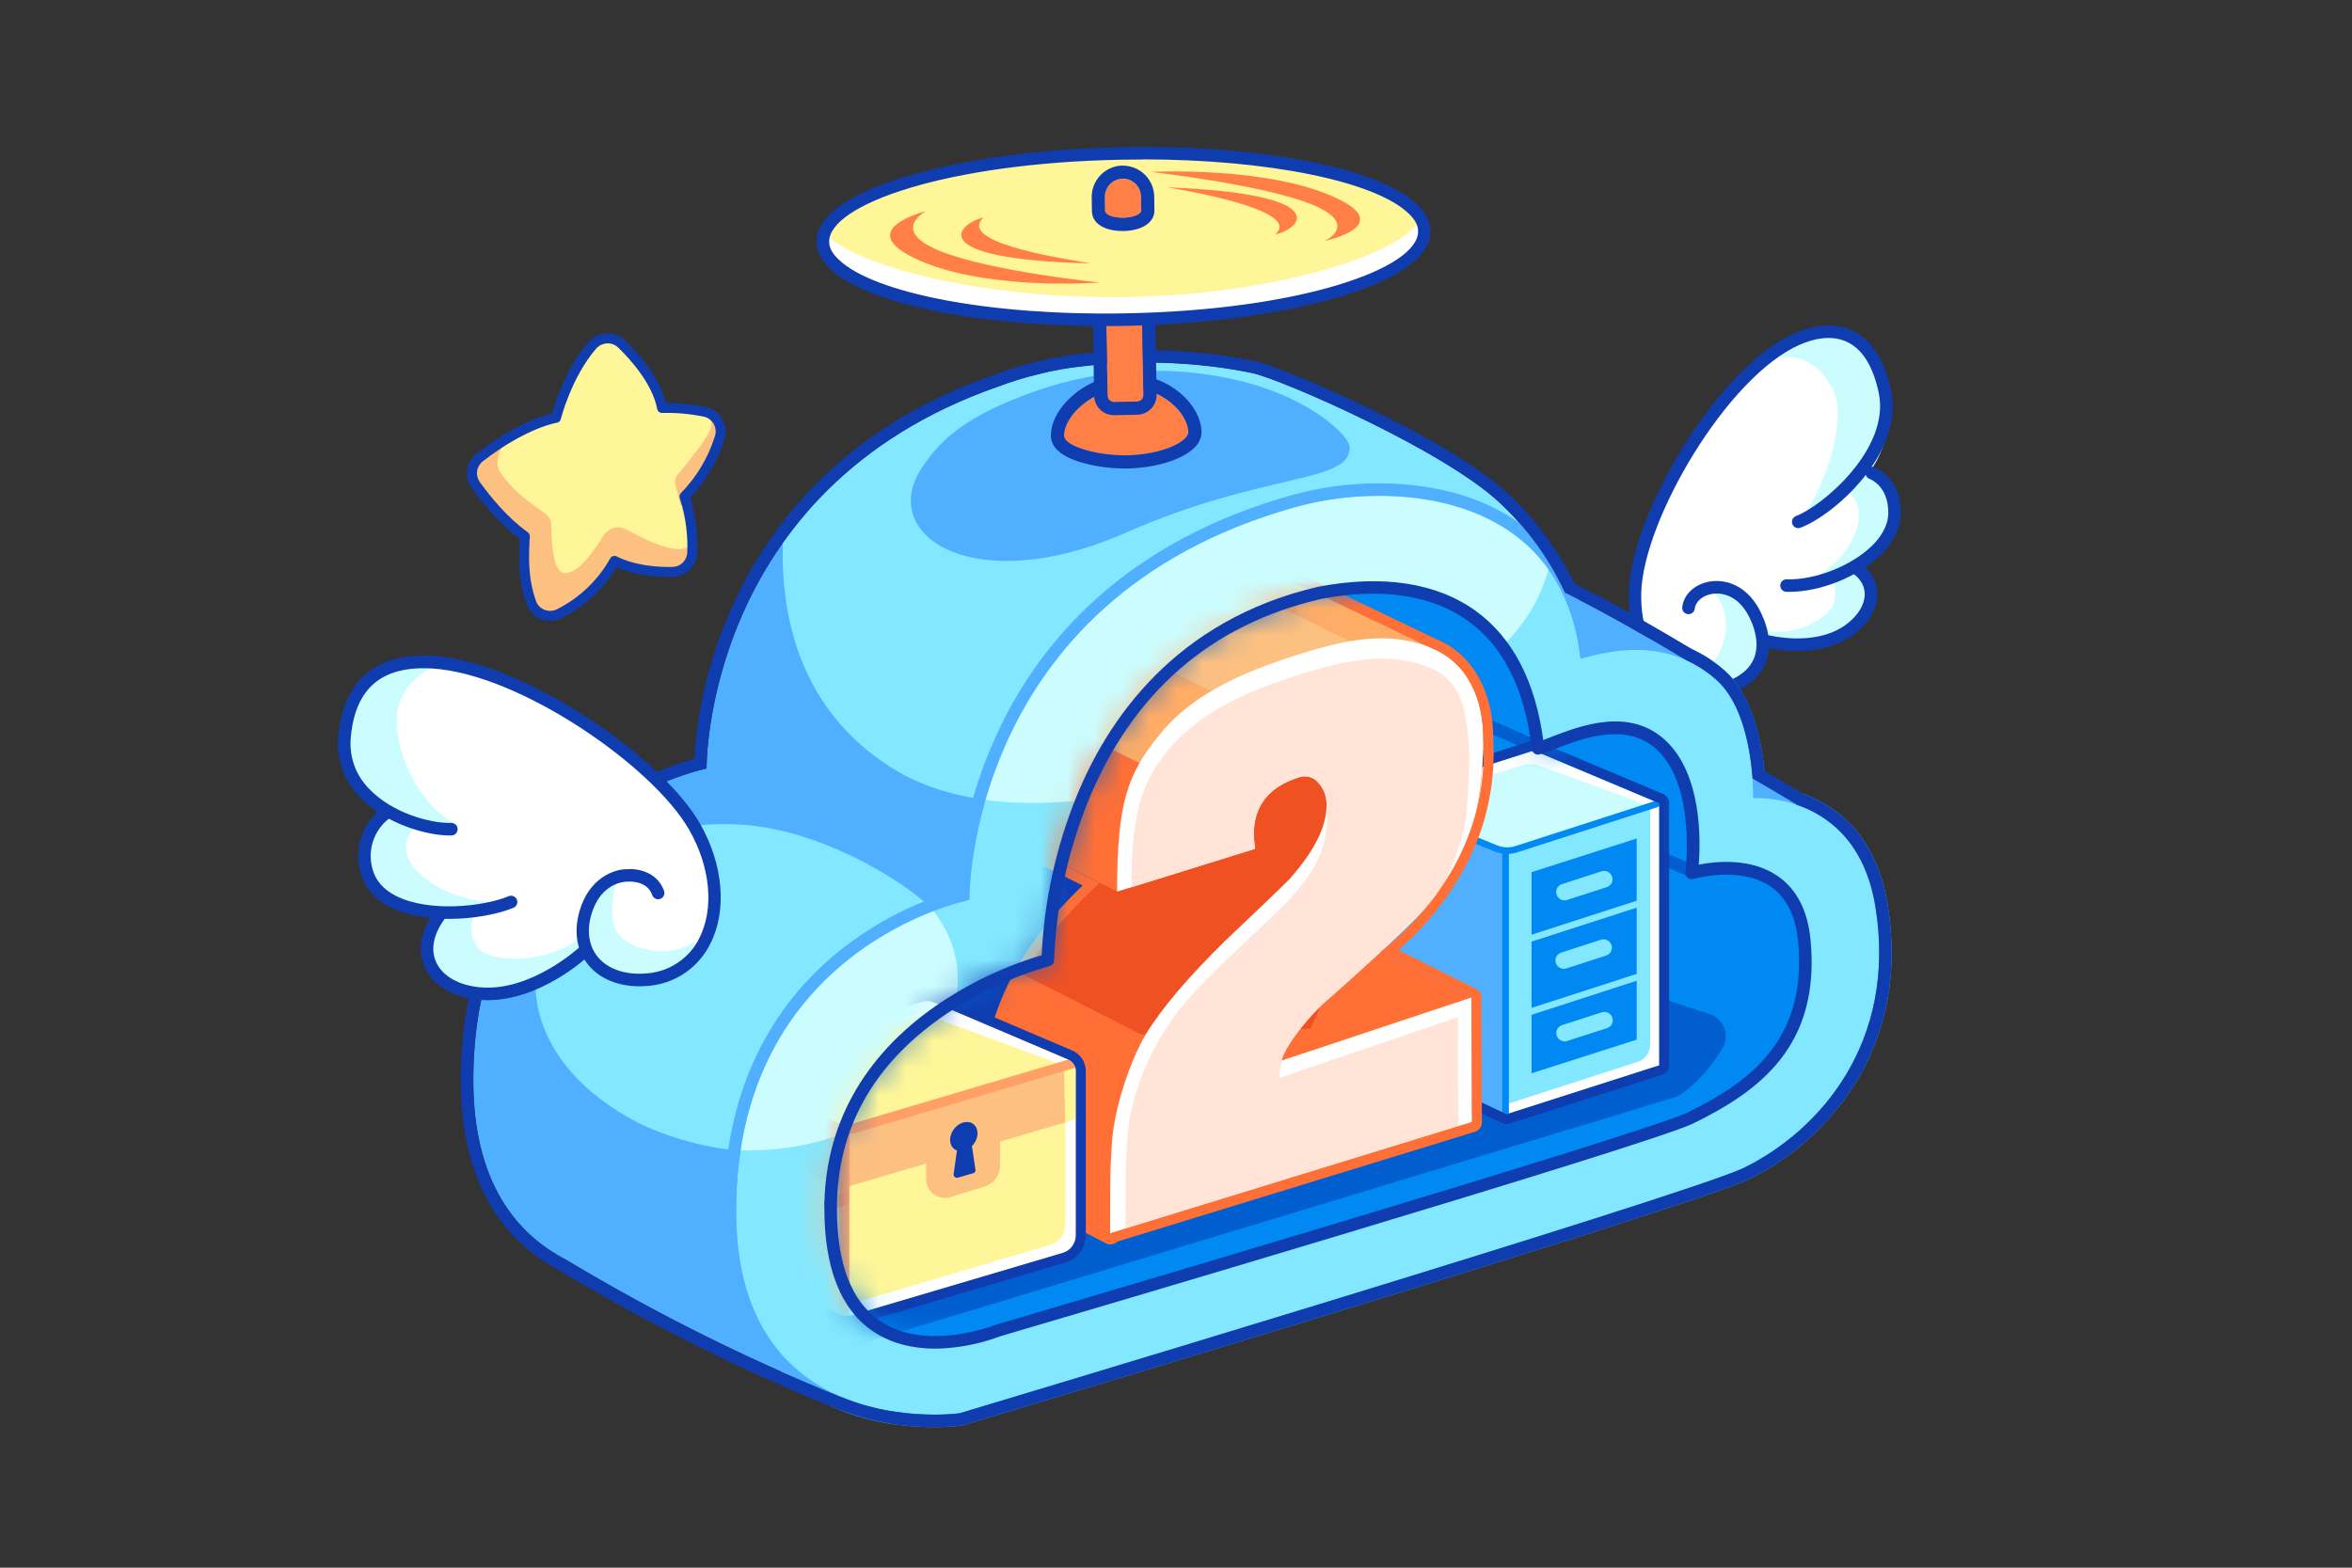 <svg width="87" height="58" viewBox="0 0 87 58" fill="none" xmlns="http://www.w3.org/2000/svg">
    <rect x="0" y="0" width="87" height="58" fill="#333333" stroke="none"/>
    <path d="M60.478 21.924C60.557 19.242 63.626 13.791 66.489 12.545C67.786 11.98 69.301 12.104 69.724 14.487C69.936 15.681 69.715 16.657 69.201 17.395L69.246 17.511C69.376 17.565 70.077 17.898 70.078 18.975C70.078 19.903 69.319 20.592 68.471 21.029L68.5 21.088L68.616 20.991C69.595 21.629 69.296 22.77 68.261 23.413C67.227 24.057 65.852 23.839 65.495 23.762L65.39 23.831C65.396 24.363 64.694 25.055 63.98 25.347C62.428 25.972 60.401 24.51 60.478 21.924Z"
          fill="white"/>
    <path d="M62.242 25.031C63.04 25.119 63.634 24.31 63.788 23.615C63.871 23.286 63.865 22.941 63.771 22.615C63.676 22.289 63.497 21.994 63.251 21.759C64.827 21.458 65.412 23.345 65.412 23.345C66.514 23.534 67.733 22.807 67.849 22.269C67.924 21.958 67.891 21.63 67.754 21.341C67.514 21.446 66.726 21.56 66.726 21.56C68.219 20.932 68.761 19.734 68.761 19.033C68.754 18.866 68.712 18.702 68.639 18.551C68.565 18.401 68.462 18.267 68.335 18.158C67.999 18.39 66.461 19.413 66.461 19.413C67.481 18.214 68.375 15.505 67.797 14.398C66.811 12.513 65.162 13.429 65.162 13.429L66.274 12.633C66.345 12.598 66.415 12.563 66.484 12.533C67.781 11.968 69.079 12.185 69.719 14.475C70.048 15.653 69.71 16.644 69.196 17.383L69.242 17.499C69.371 17.552 70.072 17.885 70.073 18.963C70.073 19.891 69.315 20.58 68.467 21.016L68.496 21.075L68.612 20.979C69.591 21.617 69.291 22.757 68.257 23.401C67.222 24.045 65.847 23.826 65.49 23.749L65.386 23.818C65.392 24.351 64.755 25.005 63.964 25.287C63.391 25.491 62.978 25.362 62.374 25.131C62.339 25.088 62.293 25.054 62.242 25.031Z"
          fill="#CBFDFF"/>
    <path d="M63.169 25.809C62.657 25.805 62.159 25.642 61.742 25.345C60.762 24.669 60.203 23.385 60.245 21.91C60.331 19.021 63.526 13.575 66.394 12.325C67.212 11.969 67.969 11.946 68.578 12.259C69.252 12.607 69.712 13.336 69.947 14.432C70.451 16.78 67.828 19.066 66.599 19.525C66.57 19.536 66.54 19.541 66.509 19.54C66.479 19.539 66.449 19.532 66.421 19.519C66.394 19.506 66.368 19.488 66.348 19.466C66.327 19.444 66.311 19.418 66.3 19.389C66.279 19.331 66.281 19.267 66.306 19.212C66.332 19.155 66.379 19.112 66.436 19.09C67.397 18.732 69.938 16.607 69.493 14.528C69.289 13.576 68.913 12.952 68.367 12.672C67.758 12.359 67.058 12.542 66.578 12.751C63.896 13.92 60.789 19.22 60.709 21.924C60.671 23.24 61.155 24.377 62.006 24.963C62.289 25.166 62.619 25.292 62.965 25.329C63.31 25.366 63.659 25.313 63.978 25.174C64.442 24.98 64.75 24.697 64.888 24.336C65.042 23.934 64.99 23.436 64.736 22.894C64.272 21.9 63.543 21.937 63.331 21.972C62.983 22.029 62.72 22.253 62.69 22.516C62.683 22.577 62.652 22.634 62.603 22.672C62.555 22.711 62.493 22.729 62.431 22.722C62.37 22.715 62.314 22.684 62.275 22.635C62.236 22.587 62.219 22.525 62.226 22.464C62.279 21.988 62.69 21.606 63.252 21.514C63.857 21.414 64.674 21.674 65.152 22.697C65.461 23.357 65.519 23.981 65.318 24.503C65.131 24.985 64.738 25.357 64.158 25.604C63.845 25.737 63.509 25.806 63.169 25.809Z"
          fill="#0F3DB0"/>
    <path d="M66.192 21.896H66.076C66.014 21.894 65.956 21.867 65.914 21.822C65.872 21.777 65.85 21.717 65.852 21.656C65.854 21.594 65.88 21.536 65.925 21.494C65.97 21.452 66.03 21.43 66.092 21.432C67.124 21.469 68.465 20.942 69.224 20.212C69.509 19.936 69.849 19.496 69.848 18.969C69.848 17.976 69.181 17.727 69.152 17.716C69.096 17.695 69.05 17.652 69.025 17.598C69 17.544 68.996 17.481 69.016 17.425C69.035 17.368 69.076 17.321 69.13 17.294C69.183 17.266 69.245 17.261 69.303 17.278C69.343 17.292 70.31 17.633 70.312 18.968C70.312 19.515 70.049 20.06 69.546 20.546C68.723 21.344 67.332 21.896 66.192 21.896Z"
          fill="#0F3DB0"/>
    <path d="M66.475 24.088C66.096 24.09 65.718 24.047 65.35 23.961C65.319 23.954 65.29 23.941 65.265 23.923C65.239 23.905 65.218 23.882 65.201 23.856C65.185 23.829 65.174 23.799 65.17 23.769C65.165 23.738 65.167 23.706 65.174 23.676C65.182 23.646 65.196 23.617 65.215 23.593C65.234 23.568 65.258 23.547 65.285 23.532C65.312 23.517 65.342 23.507 65.373 23.503C65.404 23.5 65.436 23.503 65.466 23.512C65.483 23.512 67.023 23.899 68.133 23.209C68.649 22.888 68.972 22.421 68.977 21.99C68.977 21.67 68.81 21.389 68.485 21.178C68.458 21.162 68.435 21.141 68.416 21.115C68.398 21.09 68.385 21.061 68.378 21.031C68.371 21.001 68.37 20.969 68.375 20.938C68.381 20.908 68.392 20.878 68.409 20.852C68.426 20.826 68.448 20.803 68.474 20.786C68.5 20.769 68.529 20.757 68.56 20.751C68.591 20.745 68.623 20.745 68.653 20.752C68.683 20.759 68.712 20.771 68.738 20.789C69.196 21.089 69.445 21.517 69.441 21.996C69.434 22.593 69.037 23.194 68.378 23.604C67.762 23.986 67.048 24.088 66.475 24.088Z"
          fill="#0F3DB0"/>
    <path d="M69.376 33.564C68.984 31.117 67.579 30.146 66.439 29.764V29.751C65.925 29.443 65.386 29.123 64.829 28.802C64.755 27.807 64.481 26.034 63.494 25.156C63.164 24.861 62.791 24.616 62.388 24.431C61.032 23.619 59.519 22.741 57.94 21.949L57.884 21.924C57.305 20.675 56.488 19.551 55.478 18.615C53.422 16.666 47.444 14.057 46.326 13.804C45.24 13.559 42.709 13.224 40.048 13.55C39.483 13.608 38.922 13.709 38.373 13.854C37.881 13.972 37.397 14.121 36.924 14.301C26.006 18.1 26.136 28.433 26.136 28.433C26.136 28.433 17.507 30.14 17.507 39.961C17.507 43.755 19.115 45.654 20.913 46.593C22.27 47.405 23.736 48.232 25.321 49.039C27.356 50.083 29.311 50.957 31.144 51.698L31.15 51.692C33.285 52.589 35.496 52.285 35.496 52.285C35.496 52.285 62.315 44.245 64.496 43.21C67.308 41.833 70.18 38.571 69.376 33.564Z"
          fill="#50B0FF"/>
    <path d="M35.852 33.292C35.852 33.292 35.709 22.186 47.883 18.769C51.045 17.841 57.737 17.928 58.462 24.365C59.443 24.108 61.619 23.495 63.495 25.157C64.916 26.417 64.856 29.522 64.856 29.522C64.856 29.522 68.684 29.258 69.38 33.565C70.181 38.572 67.312 41.834 64.499 43.212C62.316 44.247 35.499 52.287 35.499 52.287C35.499 52.287 27.23 53.427 27.23 44.821C27.223 35 35.852 33.292 35.852 33.292Z"
          fill="#83E8FF"/>
    <path d="M47.884 18.768C50.372 18.039 55.044 17.937 57.28 21.061C57.297 20.997 57.313 20.932 57.33 20.867C56.816 20.038 56.196 19.28 55.485 18.612C53.422 16.666 47.444 14.057 46.326 13.804C45.24 13.559 42.709 13.224 40.048 13.55C39.482 13.608 38.922 13.709 38.373 13.854C37.881 13.972 37.397 14.121 36.924 14.301C33.033 15.654 30.544 17.838 28.957 20.088C28.879 22.722 29.537 26.262 33.017 28.428C34.038 29.063 35.208 29.426 36.448 29.588C37.478 26.041 40.276 20.903 47.884 18.768Z"
          fill="#83E8FF"/>
    <path d="M50.537 26.381C50.537 26.381 56.105 25.453 57.276 21.061C55.045 17.937 50.372 18.039 47.88 18.768C40.273 20.903 37.475 26.041 36.446 29.595C42.619 30.427 50.537 26.381 50.537 26.381Z"
          fill="#CBFDFF"/>
    <path d="M34.525 33.704C34.037 33.072 31.277 31.118 28.323 30.617C25.481 30.134 22.462 31.06 21.226 32.612C18.704 35.776 19.549 39.405 23.534 41.501C24.666 42.096 26.403 42.537 27.39 42.56C28.262 36.845 32.37 34.534 34.525 33.704Z"
          fill="#83E8FF"/>
    <path d="M32.596 41.22C32.596 41.22 37.365 37.381 34.526 33.704C32.37 34.534 28.262 36.845 27.391 42.56C30.692 42.64 32.596 41.22 32.596 41.22Z"
          fill="#CBFDFF"/>
    <path d="M38.714 35.463C38.714 35.463 38.714 24.2 48.776 21.858C52.699 21.098 56.283 22.348 56.876 27.616C57.679 27.407 59.922 26.101 61.432 27.49C63.014 28.945 62.572 32.236 62.572 32.236C62.572 32.236 66.4 31.09 66.748 34.757C67.108 38.6 64.817 40.199 62.515 41.326C60.728 42.173 36.879 49.196 36.879 49.196C36.879 49.196 30.667 51.708 30.667 44.666C30.667 37.452 38.714 35.463 38.714 35.463Z"
          fill="#0089F3"/>
    <path d="M62.53 32.439C62.498 32.439 62.467 32.433 62.438 32.421L54.056 28.811C54.003 28.785 53.961 28.739 53.94 28.683C53.919 28.627 53.921 28.565 53.945 28.51C53.968 28.456 54.012 28.412 54.067 28.389C54.122 28.365 54.184 28.364 54.239 28.385L62.627 31.994C62.677 32.015 62.717 32.052 62.742 32.099C62.767 32.147 62.775 32.202 62.764 32.254C62.753 32.306 62.724 32.353 62.683 32.387C62.641 32.421 62.589 32.439 62.536 32.439H62.53Z"
          fill="#005ECE"/>
    <path d="M56.703 27.802C56.671 27.802 56.639 27.795 56.61 27.782L52.782 26.109C52.754 26.097 52.729 26.079 52.708 26.057C52.686 26.035 52.67 26.01 52.659 25.981C52.648 25.953 52.642 25.922 52.643 25.892C52.643 25.861 52.65 25.831 52.662 25.803C52.674 25.776 52.692 25.75 52.714 25.729C52.736 25.708 52.761 25.691 52.79 25.68C52.818 25.669 52.849 25.663 52.879 25.664C52.91 25.665 52.94 25.671 52.968 25.683L56.796 27.357C56.844 27.379 56.884 27.416 56.908 27.463C56.933 27.511 56.94 27.565 56.929 27.617C56.918 27.669 56.89 27.716 56.849 27.749C56.807 27.783 56.756 27.801 56.703 27.802Z"
          fill="#005ECE"/>
    <path d="M30.668 44.589C36.968 42.724 52.185 38.19 53.598 37.52C55.9 36.393 58.19 34.794 57.831 30.951C57.805 30.674 57.752 30.399 57.673 30.132L53.654 28.43C53.736 27.701 53.731 26.963 53.638 26.235L47.96 23.81C47.912 23.32 47.819 22.836 47.682 22.363L47.409 22.247C38.716 25.242 38.715 35.46 38.715 35.46C38.715 35.46 30.725 37.438 30.668 44.589Z"
          fill="#005ECE"/>
    <path d="M30.606 44.672V44.589C30.635 40.869 32.836 38.569 34.677 37.294C35.894 36.461 37.236 35.827 38.652 35.416C38.73 33.551 39.098 31.71 39.743 29.958C40.739 27.274 42.875 23.748 47.387 22.193L47.409 22.185L47.729 22.317L47.737 22.345C47.873 22.81 47.965 23.287 48.013 23.768L53.692 26.192V26.227C53.781 26.945 53.789 27.671 53.714 28.391L57.718 30.087L57.726 30.115C57.807 30.386 57.86 30.664 57.885 30.945C58.242 34.761 56.045 36.387 53.618 37.576C52.205 38.245 37.106 42.745 30.68 44.652L30.606 44.672ZM47.406 22.316C42.955 23.858 40.845 27.344 39.86 29.998C39.21 31.75 38.844 33.596 38.775 35.464V35.511L38.729 35.523C37.308 35.928 35.962 36.561 34.744 37.397C32.943 38.645 30.791 40.889 30.731 44.508C37.198 42.592 52.172 38.128 53.571 37.466C55.958 36.297 58.116 34.698 57.768 30.957C57.745 30.693 57.696 30.431 57.622 30.176L53.649 28.494L53.58 28.513L53.592 28.422V28.339H53.601C53.67 27.651 53.663 26.959 53.579 26.273L47.908 23.853V23.817C47.861 23.34 47.772 22.868 47.64 22.407L47.406 22.316Z"
          fill="#005ECE"/>
    <path d="M30.721 44.751C30.666 44.751 30.611 44.731 30.569 44.694C30.526 44.658 30.499 44.607 30.491 44.552C30.483 44.497 30.495 44.44 30.525 44.393C30.555 44.346 30.602 44.312 30.655 44.296L32.47 43.759C39.374 41.716 52.223 37.915 53.498 37.312C55.828 36.17 57.941 34.611 57.6 30.973C57.58 30.747 57.541 30.523 57.484 30.303L53.577 28.652C53.549 28.643 53.523 28.628 53.502 28.608C53.473 28.583 53.45 28.551 53.437 28.515C53.423 28.479 53.419 28.441 53.424 28.403C53.498 27.736 53.498 27.064 53.424 26.398L47.867 24.024C47.83 24.008 47.797 23.982 47.773 23.949C47.748 23.916 47.733 23.878 47.728 23.837C47.682 23.359 47.591 22.886 47.457 22.425C47.44 22.366 47.447 22.302 47.477 22.249C47.508 22.195 47.558 22.155 47.617 22.139C47.676 22.122 47.739 22.129 47.793 22.159C47.847 22.189 47.887 22.239 47.903 22.299C48.032 22.741 48.122 23.193 48.174 23.65L53.728 26.021C53.765 26.037 53.797 26.062 53.821 26.094C53.846 26.126 53.861 26.163 53.867 26.203C53.955 26.893 53.967 27.591 53.903 28.283L57.768 29.919C57.799 29.932 57.828 29.952 57.85 29.977C57.873 30.002 57.89 30.032 57.9 30.065C57.984 30.347 58.04 30.636 58.066 30.929C58.433 34.848 56.187 36.513 53.703 37.729C52.394 38.35 39.521 42.158 32.606 44.204L30.792 44.741C30.769 44.748 30.745 44.751 30.721 44.751Z"
          fill="#0F3DB0"/>
    <mask id="mask0_1_21259" style="mask-type:luminance" maskUnits="userSpaceOnUse" x="30" y="21" width="37"
          height="29">
        <path d="M38.714 35.463C38.714 35.463 38.714 24.2 48.776 21.858C52.699 21.098 56.283 22.348 56.876 27.616C57.679 27.407 59.922 26.101 61.432 27.49C63.014 28.945 62.572 32.236 62.572 32.236C62.572 32.236 66.4 31.09 66.748 34.757C67.108 38.6 64.817 40.199 62.515 41.326C60.728 42.173 36.879 49.196 36.879 49.196C36.879 49.196 30.667 51.708 30.667 44.666C30.667 37.452 38.714 35.463 38.714 35.463Z"
              fill="white"/>
    </mask>
    <g mask="url(#mask0_1_21259)">
        <path d="M42.564 30.793H32.981V39.282H42.564V30.793Z" fill="#0F3DB0"/>
        <path d="M63.233 37.515L56.505 35.335C56.505 35.335 41.489 40.54 41.412 40.426C41.336 40.312 28.98 42.99 28.98 42.99L29.464 46.311C29.464 46.311 30.31 50.166 31.605 49.791L62.048 40.568C62.048 40.568 62.966 40.063 63.727 38.757C63.789 38.645 63.826 38.521 63.834 38.393C63.843 38.265 63.822 38.138 63.775 38.019C63.728 37.9 63.654 37.793 63.561 37.706C63.467 37.618 63.355 37.553 63.233 37.515Z"
              fill="#005ECE"/>
        <path d="M61.374 29.717L56.736 27.765L51.054 29.584V39.041L55.725 41.226L61.374 39.418L61.371 29.719L61.374 29.717Z"
              fill="#50B0FF"/>
        <path d="M61.374 39.418L55.691 41.237V31.537L61.374 29.718V39.418Z" fill="white"/>
        <path d="M60.562 39.291L55.69 40.867V31.436L61.041 29.717V38.649C61.04 38.793 60.993 38.933 60.907 39.049C60.821 39.165 60.7 39.25 60.562 39.291Z"
              fill="#83E8FF"/>
        <path d="M60.541 38.463L56.653 39.708V32.267L60.541 31.022V38.463Z" fill="#0089F3"/>
        <path d="M61.374 29.717L55.691 31.536L51.054 29.584L56.736 27.765L61.374 29.717Z" fill="white"/>
        <path d="M60.871 29.765L55.692 31.536L51.51 29.762L56.355 28.304C56.546 28.25 56.749 28.258 56.935 28.326L60.871 29.765Z"
              fill="#CBFDFF"/>
        <path d="M55.75 31.593C55.591 31.592 55.434 31.561 55.286 31.502L51.249 29.856C51.235 29.85 51.221 29.841 51.21 29.83C51.199 29.819 51.19 29.805 51.183 29.791C51.177 29.776 51.174 29.76 51.174 29.744C51.174 29.728 51.177 29.712 51.183 29.698C51.189 29.683 51.198 29.669 51.209 29.658C51.22 29.647 51.233 29.638 51.248 29.631C51.263 29.625 51.279 29.622 51.295 29.622C51.31 29.622 51.326 29.625 51.341 29.631L55.378 31.276C55.587 31.362 55.82 31.373 56.037 31.308L61.248 29.625C61.278 29.615 61.312 29.618 61.341 29.632C61.369 29.647 61.391 29.673 61.401 29.703C61.411 29.734 61.409 29.768 61.394 29.797C61.379 29.825 61.354 29.847 61.323 29.857L56.103 31.54C55.989 31.575 55.87 31.593 55.75 31.593Z"
              fill="#0089F3"/>
        <path d="M55.691 41.329C55.675 41.33 55.66 41.327 55.645 41.322C55.63 41.316 55.617 41.308 55.605 41.297C55.594 41.286 55.585 41.273 55.579 41.258C55.572 41.244 55.569 41.228 55.569 41.213V31.538C55.569 31.506 55.582 31.475 55.605 31.452C55.628 31.429 55.659 31.416 55.691 31.416C55.723 31.416 55.754 31.429 55.777 31.452C55.8 31.475 55.813 31.506 55.813 31.538V41.207C55.814 41.223 55.811 41.239 55.805 41.255C55.8 41.27 55.791 41.283 55.779 41.295C55.768 41.306 55.754 41.315 55.739 41.321C55.724 41.327 55.707 41.33 55.691 41.329Z"
              fill="#0089F3"/>
        <path d="M56.737 27.766L61.377 29.717V39.416L55.728 41.224L51.057 39.039V29.58L56.741 27.762M56.741 27.397C56.701 27.396 56.662 27.402 56.625 27.414L50.941 29.232C50.867 29.256 50.803 29.302 50.757 29.365C50.711 29.427 50.687 29.503 50.687 29.58V39.038C50.687 39.107 50.707 39.175 50.744 39.234C50.781 39.293 50.835 39.34 50.898 39.369L55.568 41.554C55.616 41.577 55.669 41.589 55.723 41.588C55.763 41.589 55.802 41.583 55.839 41.571L61.488 39.763C61.562 39.739 61.626 39.692 61.672 39.63C61.718 39.567 61.742 39.492 61.742 39.415V29.75C61.745 29.727 61.745 29.704 61.742 29.681C61.737 29.615 61.713 29.552 61.674 29.499C61.636 29.445 61.583 29.403 61.522 29.377L56.882 27.425C56.837 27.406 56.789 27.397 56.741 27.397Z"
              fill="#0F3DB0"/>
        <path d="M56.102 37.716C56.077 37.717 56.051 37.709 56.03 37.693C56.015 37.682 56.002 37.667 55.993 37.65C55.984 37.633 55.98 37.614 55.98 37.594V34.887C55.98 34.861 55.987 34.835 56.003 34.814C56.018 34.793 56.04 34.778 56.065 34.771L60.751 33.256C60.769 33.249 60.789 33.246 60.808 33.248C60.828 33.251 60.846 33.258 60.862 33.27C60.878 33.282 60.891 33.297 60.899 33.315C60.907 33.333 60.911 33.352 60.909 33.372V36.076C60.91 36.102 60.903 36.127 60.887 36.149C60.872 36.17 60.85 36.185 60.825 36.192L56.144 37.71C56.131 37.715 56.117 37.717 56.102 37.716ZM56.224 34.975V37.427L60.668 35.991V33.539L56.224 34.975Z"
              fill="#83E8FF"/>
        <path d="M57.869 33.31C57.804 33.31 57.741 33.289 57.689 33.251C57.637 33.212 57.598 33.159 57.578 33.097C57.565 33.059 57.56 33.019 57.562 32.979C57.565 32.94 57.575 32.901 57.593 32.865C57.611 32.829 57.635 32.797 57.665 32.771C57.695 32.745 57.73 32.725 57.768 32.712L59.242 32.235C59.32 32.211 59.405 32.218 59.477 32.255C59.55 32.292 59.605 32.356 59.631 32.434C59.644 32.472 59.649 32.512 59.647 32.552C59.644 32.592 59.633 32.632 59.615 32.668C59.597 32.704 59.572 32.736 59.542 32.762C59.511 32.788 59.476 32.809 59.437 32.821L57.964 33.297C57.933 33.306 57.901 33.311 57.869 33.31Z"
              fill="#83E8FF"/>
        <path d="M57.842 35.844C57.778 35.843 57.715 35.822 57.662 35.784C57.61 35.746 57.571 35.692 57.55 35.63C57.537 35.592 57.532 35.552 57.535 35.512C57.538 35.472 57.549 35.432 57.567 35.397C57.585 35.361 57.61 35.329 57.641 35.303C57.671 35.276 57.707 35.257 57.745 35.244L59.218 34.767C59.296 34.743 59.381 34.75 59.454 34.787C59.526 34.824 59.582 34.888 59.608 34.966C59.621 35.004 59.626 35.044 59.623 35.085C59.62 35.125 59.609 35.164 59.591 35.2C59.573 35.236 59.548 35.268 59.517 35.294C59.487 35.321 59.451 35.341 59.413 35.353L57.94 35.829C57.908 35.839 57.876 35.844 57.842 35.844Z"
              fill="#83E8FF"/>
        <path d="M57.875 38.529C57.81 38.528 57.748 38.506 57.695 38.468C57.643 38.43 57.604 38.377 57.584 38.315C57.571 38.277 57.565 38.237 57.568 38.196C57.571 38.156 57.581 38.117 57.599 38.081C57.617 38.045 57.642 38.013 57.673 37.986C57.704 37.96 57.739 37.94 57.778 37.928L59.251 37.452C59.329 37.427 59.413 37.434 59.486 37.471C59.56 37.508 59.615 37.572 59.64 37.65C59.653 37.688 59.658 37.729 59.655 37.769C59.653 37.809 59.642 37.848 59.624 37.884C59.606 37.92 59.581 37.952 59.55 37.978C59.52 38.004 59.485 38.024 59.447 38.037L57.972 38.512C57.941 38.523 57.908 38.528 57.875 38.529Z"
              fill="#83E8FF"/>
        <path d="M54.436 36.905L51.064 35.231C51.992 34.371 52.624 33.745 52.96 33.353C53.583 32.587 54.074 31.722 54.412 30.793C54.724 29.923 54.876 28.325 54.876 27.392C54.867 25.641 54.214 24.495 52.917 23.956L48.542 21.859L48.489 21.834L48.316 21.75V21.756L48.288 21.743C47.658 21.501 46.983 21.395 46.308 21.433C45.572 21.461 44.777 21.645 43.901 21.909C41.045 22.77 39.418 23.712 38.359 25.084C37.254 26.462 36.87 27.492 36.864 30.74L36.858 30.752H36.864L40.681 32.66C39.377 33.956 38.441 35.074 37.873 36.013C37.3 36.996 36.926 38.081 36.772 39.208C36.709 39.481 36.665 39.758 36.638 40.036C36.622 40.376 36.594 40.719 36.585 41.093C36.576 41.532 36.578 42.29 36.571 43.297L36.56 43.318L41.077 45.675L41.101 45.626L54.455 41.525L54.434 36.924L54.44 36.916L54.436 36.905Z"
              fill="#FF6F36"/>
        <path d="M48.481 38.055L53.101 27.431L45.329 27.663L41.331 32.988L40.684 32.658C39.135 33.972 38.446 35.072 37.876 36.011C37.868 36.026 37.86 36.042 37.851 36.058L42.224 38.28L48.481 38.055Z"
              fill="#F05123"/>
        <path d="M52.91 23.955L48.535 21.858L48.482 21.833L48.309 21.749V21.755L48.281 21.742C47.651 21.5 46.976 21.394 46.301 21.432C45.565 21.46 44.77 21.643 43.894 21.908C42.974 22.174 42.075 22.509 41.205 22.91L41.176 22.95L41.15 22.936C39.891 23.541 39.011 24.228 38.352 25.083C38.107 25.383 37.886 25.701 37.69 26.035L42.167 28.239L54.868 27.731C54.868 27.615 54.868 27.499 54.868 27.391C54.861 25.64 54.208 24.494 52.91 23.955Z"
              fill="#FFAC66"/>
        <path d="M48.623 27.448L50.152 23.83L45.411 21.53C44.898 21.625 44.391 21.75 43.893 21.906C42.973 22.172 42.074 22.507 41.204 22.908L41.175 22.947L41.148 22.933C40.855 23.075 40.582 23.221 40.328 23.372L48.623 27.448Z"
              fill="#FCC181"/>
        <path d="M54.867 27.391C54.867 28.319 54.72 29.922 54.404 30.792C54.066 31.721 53.575 32.586 52.951 33.352C52.438 33.957 51.203 35.128 49.245 36.865C48.356 37.6 47.469 38.804 47.404 39.24L54.43 36.904L54.451 41.518L41.063 45.632C41.069 44.614 41.063 43.842 41.075 43.398C41.083 43.021 41.108 42.675 41.127 42.333C41.198 41.044 41.784 39.297 42.368 38.289C42.962 37.313 43.951 36.146 45.336 34.791C46.52 33.672 47.31 32.915 47.703 32.519C48.618 31.488 49.073 30.578 49.068 29.791C49.08 29.487 48.973 29.191 48.769 28.965C48.68 28.854 48.557 28.776 48.42 28.74C48.282 28.705 48.136 28.716 48.005 28.77C46.916 29.123 46.373 29.824 46.375 30.875C46.381 31.051 46.398 31.227 46.425 31.401L41.321 32.987C41.321 29.701 41.708 28.667 42.816 27.276C43.886 25.897 45.532 24.956 48.421 24.093C49.308 23.83 50.11 23.648 50.857 23.621C51.54 23.585 52.224 23.693 52.862 23.939C54.191 24.47 54.86 25.621 54.867 27.391Z"
              fill="white"/>
        <path d="M52.874 24.695C52.235 24.45 51.552 24.341 50.868 24.376C50.123 24.402 49.319 24.584 48.432 24.846C45.543 25.703 44.037 26.647 42.98 28.039C42.076 29.232 41.853 30.624 41.851 32.828L46.43 31.403C46.403 31.229 46.386 31.053 46.38 30.877C46.38 29.826 46.924 29.124 48.01 28.773C48.142 28.718 48.287 28.707 48.425 28.743C48.563 28.778 48.685 28.857 48.775 28.967C48.978 29.193 49.086 29.49 49.073 29.793C49.197 31.364 48.618 32.244 47.699 33.279C47.307 33.674 46.517 34.431 45.332 35.549C43.94 36.905 43.557 37.345 42.963 38.322C42.383 39.28 41.981 40.336 41.775 41.437C41.7 42.035 41.656 42.636 41.644 43.239C41.635 43.681 41.644 44.445 41.634 45.455L53.944 41.666L53.928 37.631L47.316 39.883V39.876C47.326 39.658 47.365 39.442 47.431 39.233L47.409 39.24C47.474 38.804 48.362 37.6 49.25 36.865C51.206 35.129 52.441 33.959 52.956 33.352C53.611 32.55 53.718 31.986 54.031 31.116C54.302 30.364 54.322 28.886 54.355 27.945C54.267 26.368 54.11 25.194 52.874 24.695Z"
              fill="#FFE4D7"/>
        <path d="M46.516 21.43C47.127 21.424 47.734 21.533 48.305 21.752V21.747L48.531 21.856L52.906 23.953C54.312 24.484 54.887 25.964 54.864 27.347C55.059 30.595 53.431 33.35 51.058 35.228L54.43 36.902H54.436L54.43 36.91L54.451 41.511L41.104 45.619L41.079 45.668L36.562 43.311C36.379 38.634 37.241 35.815 40.683 32.662L36.865 30.754H36.859C36.757 26.162 38.263 24.258 41.685 22.697C43.152 22.14 44.858 21.433 46.521 21.433M46.521 21.068C44.919 21.068 43.315 21.682 41.9 22.228L41.551 22.359L41.529 22.368C39.615 23.241 38.415 24.174 37.639 25.396C36.802 26.711 36.438 28.412 36.49 30.767C36.491 30.823 36.506 30.879 36.532 30.929C36.559 30.979 36.596 31.023 36.642 31.056C36.667 31.074 36.694 31.088 36.722 31.1L40.045 32.761C38.505 34.245 37.505 35.696 36.913 37.294C36.313 38.918 36.09 40.774 36.19 43.332C36.193 43.396 36.212 43.458 36.247 43.513C36.281 43.567 36.329 43.611 36.386 43.642L40.904 45.998C40.956 46.025 41.014 46.039 41.072 46.039C41.12 46.04 41.166 46.031 41.21 46.013C41.254 45.995 41.294 45.969 41.328 45.936L52.879 42.389L54.557 41.873C54.632 41.85 54.697 41.804 54.744 41.741C54.791 41.678 54.816 41.603 54.816 41.525L54.795 36.982C54.806 36.931 54.806 36.878 54.795 36.827C54.772 36.736 54.715 36.657 54.635 36.607C54.615 36.595 54.595 36.584 54.574 36.575L51.727 35.148C52.764 34.257 53.621 33.176 54.254 31.964C54.992 30.538 55.33 28.939 55.234 27.337C55.253 25.952 54.697 24.262 53.082 23.625L53.069 23.618L48.695 21.52L48.568 21.46L48.47 21.413C48.441 21.398 48.411 21.388 48.38 21.382C47.786 21.164 47.157 21.054 46.524 21.059L46.521 21.068Z"
              fill="#FF6F36"/>
        <path d="M39.8 39.315L34.342 36.996L25.775 39.532V45.996L31.274 48.735L39.8 46.212L39.796 39.317L39.8 39.315Z"
              fill="#FCC181"/>
        <path d="M31.233 41.852L39.796 39.317L39.8 39.315L34.342 36.996L25.775 39.532V41.621L31.233 43.939V41.852Z"
              fill="#FFA066"/>
        <path d="M39.8 46.212L31.233 48.747V41.852L39.8 39.316V46.212Z" fill="white"/>
        <path d="M38.844 46.059L31.234 48.312V41.73L39.41 39.31V45.299C39.41 45.47 39.356 45.636 39.254 45.773C39.151 45.91 39.008 46.011 38.844 46.059Z"
              fill="#FFF699"/>
        <path d="M39.8 39.315L31.233 41.851L25.775 39.532L34.342 36.996L39.8 39.315Z" fill="white"/>
        <path d="M39.208 39.368L31.235 41.85L26.311 39.744L33.893 37.63C34.116 37.568 34.353 37.578 34.57 37.658L39.208 39.368Z"
              fill="#FFF699"/>
        <path d="M39.796 39.319L31.237 41.853V43.939L39.799 41.405V39.318L39.796 39.319Z" fill="#FFF699"/>
        <path d="M31.237 41.853V43.938L39.403 41.525L39.355 39.477L31.237 41.853Z" fill="#FCC181"/>
        <path d="M36.414 43.902L35.159 44.29C35.055 44.322 34.944 44.33 34.836 44.311C34.729 44.293 34.627 44.25 34.539 44.184C34.451 44.12 34.38 44.035 34.331 43.937C34.282 43.839 34.256 43.731 34.257 43.622V41.777C34.257 41.602 34.313 41.431 34.417 41.289C34.522 41.148 34.669 41.044 34.837 40.993L35.903 40.664C36.029 40.626 36.163 40.618 36.293 40.641C36.423 40.664 36.547 40.717 36.653 40.795C36.759 40.874 36.845 40.977 36.904 41.095C36.964 41.213 36.994 41.343 36.994 41.476V43.121C36.994 43.296 36.938 43.466 36.833 43.607C36.729 43.748 36.582 43.851 36.414 43.902Z"
              fill="#FCC181"/>
        <path d="M36.018 42.327C36.212 42.072 36.205 41.74 36.003 41.587C35.801 41.433 35.48 41.516 35.286 41.772C35.092 42.028 35.098 42.359 35.3 42.513C35.503 42.666 35.824 42.583 36.018 42.327Z"
              fill="#0F3DB0"/>
        <path d="M35.998 43.407L35.43 43.57C35.41 43.575 35.389 43.576 35.369 43.572C35.349 43.567 35.33 43.557 35.315 43.544C35.299 43.53 35.287 43.513 35.28 43.494C35.273 43.474 35.271 43.453 35.274 43.433L35.43 42.333C35.433 42.31 35.443 42.288 35.458 42.271C35.473 42.253 35.494 42.241 35.516 42.235L35.774 42.16C35.791 42.156 35.808 42.154 35.826 42.157C35.843 42.16 35.86 42.166 35.875 42.175C35.89 42.185 35.902 42.198 35.912 42.212C35.921 42.227 35.928 42.244 35.93 42.261L36.082 43.274C36.088 43.303 36.082 43.333 36.066 43.357C36.05 43.382 36.026 43.4 35.998 43.407Z"
              fill="#0F3DB0"/>
        <path d="M31.309 41.957C31.113 41.956 30.919 41.917 30.738 41.841L25.982 39.886C25.958 39.878 25.937 39.865 25.919 39.848C25.901 39.831 25.886 39.811 25.876 39.788C25.866 39.766 25.861 39.741 25.86 39.717C25.86 39.692 25.865 39.667 25.874 39.644C25.884 39.621 25.898 39.601 25.915 39.583C25.933 39.566 25.954 39.552 25.977 39.543C26 39.534 26.024 39.53 26.049 39.531C26.074 39.532 26.098 39.537 26.121 39.548L30.877 41.504C31.115 41.601 31.379 41.615 31.626 41.543L39.643 39.164C39.666 39.155 39.691 39.151 39.717 39.151C39.742 39.153 39.766 39.159 39.789 39.17C39.812 39.181 39.832 39.197 39.848 39.216C39.864 39.235 39.876 39.258 39.883 39.282C39.891 39.306 39.893 39.331 39.89 39.356C39.886 39.381 39.878 39.405 39.865 39.427C39.852 39.449 39.835 39.467 39.815 39.482C39.794 39.496 39.771 39.507 39.746 39.512L31.73 41.891C31.594 41.933 31.452 41.956 31.309 41.957Z"
              fill="#FFA066"/>
        <path d="M31.234 48.93C31.185 48.93 31.138 48.911 31.104 48.877C31.07 48.842 31.05 48.796 31.05 48.747V41.853C31.048 41.828 31.052 41.803 31.06 41.779C31.068 41.755 31.081 41.733 31.098 41.714C31.116 41.696 31.136 41.681 31.16 41.671C31.183 41.66 31.208 41.655 31.233 41.655C31.258 41.655 31.283 41.66 31.307 41.671C31.33 41.681 31.351 41.696 31.368 41.714C31.385 41.733 31.398 41.755 31.406 41.779C31.415 41.803 31.418 41.828 31.416 41.853V48.747C31.416 48.795 31.397 48.842 31.363 48.876C31.328 48.91 31.282 48.93 31.234 48.93Z"
              fill="#FFA066"/>
        <path d="M34.299 37.039C34.395 37.039 34.489 37.058 34.577 37.096L39.515 39.198C39.598 39.233 39.669 39.292 39.719 39.367C39.769 39.443 39.795 39.531 39.796 39.621V45.69C39.797 45.84 39.748 45.987 39.659 46.108C39.569 46.228 39.443 46.317 39.298 46.359L31.537 48.656C31.472 48.676 31.405 48.685 31.337 48.685C31.227 48.685 31.117 48.659 31.018 48.61L26.173 46.196C26.053 46.136 25.952 46.044 25.881 45.931C25.81 45.817 25.772 45.686 25.772 45.552V40.053C25.771 39.902 25.82 39.756 25.91 39.635C26 39.515 26.126 39.427 26.27 39.384L34.095 37.064C34.16 37.045 34.227 37.036 34.295 37.035M34.295 36.67C34.192 36.67 34.09 36.685 33.991 36.714L26.166 39.034C25.946 39.098 25.753 39.232 25.616 39.416C25.479 39.6 25.405 39.823 25.406 40.053V45.552C25.407 45.754 25.464 45.951 25.571 46.123C25.677 46.294 25.829 46.433 26.009 46.523L30.856 48.937C31.006 49.012 31.171 49.052 31.338 49.053C31.441 49.053 31.543 49.038 31.641 49.009L39.403 46.712C39.623 46.648 39.817 46.514 39.954 46.33C40.091 46.146 40.164 45.922 40.163 45.692V39.623C40.162 39.461 40.114 39.303 40.025 39.168C39.935 39.033 39.808 38.927 39.659 38.864L34.721 36.76C34.588 36.703 34.444 36.673 34.299 36.673L34.295 36.67Z"
              fill="#0F3DB0"/>
    </g>
    <path d="M34.601 49.896C33.841 49.896 33.015 49.743 32.297 49.258C31.1 48.452 30.493 46.92 30.493 44.704C30.493 41.68 31.916 39.092 34.61 37.22C35.81 36.392 37.133 35.757 38.531 35.34C38.625 33.341 39.054 31.373 39.8 29.516C40.96 26.634 43.465 22.94 48.75 21.711C51.147 21.247 53.172 21.563 54.618 22.625C55.96 23.612 56.789 25.209 57.085 27.381L57.379 27.265C58.455 26.851 60.258 26.157 61.594 27.381C62.957 28.635 62.907 31.093 62.837 31.988C63.44 31.872 64.74 31.723 65.737 32.398C66.454 32.882 66.87 33.684 66.973 34.784C67.339 38.695 65.096 40.359 62.618 41.572C60.842 42.413 38.117 49.112 37.001 49.438C36.233 49.728 35.421 49.883 34.601 49.896ZM50.795 21.966C50.141 21.97 49.489 22.036 48.847 22.164C44.776 23.112 41.876 25.636 40.235 29.676C39.488 31.538 39.068 33.514 38.991 35.518C38.991 35.57 38.974 35.62 38.942 35.661C38.91 35.702 38.865 35.731 38.815 35.743C37.405 36.145 36.07 36.776 34.863 37.608C32.271 39.416 30.957 41.803 30.957 44.704C30.957 46.756 31.495 48.159 32.556 48.874C34.27 50.034 36.814 49.022 36.84 49.011L36.862 49.003C37.099 48.934 60.673 41.989 62.419 41.162C64.739 40.023 66.853 38.466 66.512 34.835C66.423 33.88 66.076 33.192 65.482 32.791C64.349 32.024 62.658 32.514 62.64 32.518C62.603 32.529 62.564 32.531 62.526 32.523C62.488 32.515 62.453 32.497 62.424 32.472C62.394 32.447 62.372 32.415 62.358 32.379C62.344 32.343 62.339 32.304 62.344 32.266C62.344 32.234 62.752 29.082 61.281 27.729C60.156 26.694 58.521 27.323 57.545 27.699C57.35 27.779 57.151 27.849 56.948 27.909C56.916 27.917 56.882 27.919 56.849 27.913C56.817 27.907 56.785 27.895 56.758 27.876C56.73 27.857 56.707 27.833 56.69 27.804C56.673 27.776 56.662 27.743 56.658 27.71C56.413 25.533 55.634 23.948 54.338 23C53.411 22.314 52.2 21.966 50.795 21.966Z"
          fill="#0F3DB0"/>
    <path d="M51.006 18.343C54.206 18.343 57.933 19.652 58.463 24.363C58.927 24.241 59.667 24.038 60.513 24.038C61.612 24.021 62.678 24.42 63.495 25.156C64.916 26.415 64.857 29.521 64.857 29.521C64.857 29.521 64.902 29.521 64.985 29.521C65.656 29.521 68.762 29.731 69.376 33.567C70.177 38.574 67.308 41.836 64.495 43.214C62.312 44.249 35.495 52.289 35.495 52.289C35.184 52.325 34.872 52.342 34.559 52.339C32.393 52.339 27.226 51.627 27.226 44.823C27.226 35.003 35.855 33.294 35.855 33.294C35.855 33.294 35.712 22.188 47.886 18.771C48.902 18.486 49.953 18.343 51.008 18.346M51.008 17.882C49.91 17.88 48.817 18.029 47.76 18.326C44.919 19.124 42.497 20.405 40.568 22.136C39.014 23.53 37.763 25.227 36.892 27.124C36.038 28.951 35.535 30.921 35.407 32.933C33.908 33.359 32.502 34.065 31.265 35.012C29.979 35.99 28.923 37.238 28.171 38.667C27.243 40.44 26.769 42.511 26.769 44.828C26.769 47.933 27.8 50.186 29.832 51.525C31.436 52.577 33.292 52.8 34.557 52.8C34.891 52.802 35.225 52.784 35.557 52.745C35.58 52.742 35.603 52.737 35.626 52.73C36.724 52.401 62.505 44.668 64.694 43.631C66.343 42.822 67.727 41.559 68.683 39.99C69.828 38.083 70.213 35.897 69.829 33.494C69.228 29.741 66.41 29.154 65.305 29.071C65.261 28.107 65.024 25.9 63.797 24.812C62.895 24.001 61.72 23.56 60.507 23.578C59.947 23.584 59.389 23.654 58.845 23.789C58.503 21.765 57.542 20.223 55.984 19.202C54.321 18.112 52.356 17.882 50.996 17.882H51.008Z"
          fill="#50B0FF"/>
    <path d="M42.351 13.414C43.686 13.407 45.018 13.538 46.326 13.804C47.448 14.056 53.422 16.665 55.482 18.611C56.491 19.549 57.307 20.674 57.884 21.924L57.938 21.951C59.517 22.743 61.03 23.625 62.386 24.433C62.789 24.618 63.162 24.863 63.492 25.158C64.483 26.036 64.753 27.809 64.827 28.804C65.384 29.125 65.923 29.445 66.437 29.753V29.766C67.577 30.148 68.982 31.119 69.374 33.566C70.175 38.574 67.306 41.836 64.493 43.214C62.31 44.248 35.493 52.288 35.493 52.288C35.185 52.323 34.875 52.339 34.565 52.337C33.723 52.337 32.424 52.229 31.151 51.696L31.145 51.701C29.312 50.96 27.358 50.083 25.321 49.043C23.742 48.231 22.276 47.413 20.913 46.596C19.115 45.658 17.507 43.759 17.507 39.964C17.507 30.144 26.136 28.436 26.136 28.436C26.136 28.436 26.005 18.103 36.924 14.304C37.397 14.124 37.881 13.975 38.373 13.857C38.923 13.713 39.483 13.611 40.048 13.553C40.812 13.461 41.581 13.415 42.351 13.417M42.351 12.953C41.564 12.951 40.777 12.998 39.996 13.093C39.409 13.152 38.827 13.257 38.256 13.407C37.749 13.531 37.25 13.686 36.762 13.871C34.21 14.761 32.036 16.075 30.304 17.788C28.907 19.171 27.788 20.809 27.008 22.613C26.25 24.341 25.801 26.189 25.683 28.072C24.183 28.499 22.778 29.204 21.541 30.152C20.255 31.128 19.198 32.374 18.444 33.803C17.516 35.574 17.042 37.647 17.042 39.962C17.042 41.795 17.41 43.35 18.135 44.584C18.739 45.614 19.624 46.452 20.687 46.999C22.13 47.866 23.617 48.692 25.106 49.453C27.011 50.426 28.983 51.327 30.967 52.129C30.991 52.139 31.016 52.147 31.042 52.153C32.163 52.589 33.357 52.808 34.56 52.799C34.893 52.801 35.226 52.784 35.557 52.745C35.58 52.742 35.604 52.737 35.626 52.73C36.724 52.401 62.505 44.668 64.694 43.631C66.343 42.822 67.727 41.559 68.683 39.99C69.828 38.083 70.213 35.898 69.829 33.494C69.41 30.881 67.912 29.804 66.684 29.363L66.674 29.356C66.139 29.036 65.685 28.768 65.267 28.524C65.151 27.269 64.79 25.693 63.797 24.812C63.439 24.493 63.036 24.227 62.601 24.024C61.319 23.259 59.805 22.375 58.235 21.588C57.633 20.346 56.807 19.225 55.799 18.283C53.595 16.204 47.53 13.609 46.425 13.36C45.083 13.087 43.717 12.953 42.349 12.959L42.351 12.953Z"
          fill="#0F3DB0"/>
    <path d="M38.334 14.458C35.771 15.364 34.83 16.218 34.112 17.287C32.416 19.81 36.03 22.184 41.636 19.712C46.749 17.457 49.925 17.896 49.925 16.562C49.925 16.124 48.567 14.844 46.231 14.185C43.631 13.478 40.878 13.573 38.334 14.458Z"
          fill="#50B0FF"/>
    <path d="M43.954 15.978C43.965 16.343 42.971 16.815 41.713 16.844C40.563 16.871 39.368 16.496 39.357 16.132C39.334 15.4 40.401 14.385 41.67 14.342C42.939 14.299 43.931 15.245 43.954 15.978Z"
          fill="#FF7F46"/>
    <path d="M41.753 14.341C42.982 14.341 43.931 15.261 43.957 15.978C43.968 16.343 42.974 16.816 41.716 16.845H41.6C40.487 16.845 39.371 16.485 39.361 16.131C39.338 15.399 40.405 14.384 41.674 14.341H41.757M41.757 13.854H41.658C40.077 13.907 38.842 15.152 38.874 16.146C38.886 16.551 39.238 16.866 39.918 17.085C40.463 17.25 41.029 17.333 41.599 17.332H41.727C42.784 17.306 43.777 16.991 44.2 16.544C44.278 16.469 44.34 16.379 44.382 16.279C44.424 16.179 44.445 16.072 44.444 15.964C44.413 14.969 43.256 13.856 41.756 13.856L41.757 13.854Z"
          fill="#0F3DB0"/>
    <path d="M42.066 14.856L41.205 14.873C41.141 14.873 41.08 14.847 41.034 14.802C40.989 14.757 40.964 14.696 40.963 14.632L40.832 6.893C40.83 6.829 40.853 6.767 40.897 6.72C40.94 6.674 41 6.646 41.064 6.644L41.926 6.628C41.958 6.628 41.989 6.634 42.018 6.646C42.048 6.658 42.074 6.676 42.097 6.698C42.119 6.721 42.137 6.747 42.149 6.776C42.161 6.806 42.167 6.837 42.167 6.869L42.301 14.608C42.302 14.64 42.296 14.671 42.285 14.701C42.274 14.731 42.257 14.758 42.235 14.781C42.213 14.804 42.187 14.822 42.158 14.835C42.129 14.848 42.098 14.855 42.066 14.856Z"
          fill="#FF7F46"/>
    <path d="M41.929 6.628C41.992 6.63 42.051 6.657 42.094 6.701C42.137 6.746 42.161 6.806 42.161 6.868L42.295 14.608C42.297 14.672 42.273 14.733 42.23 14.78C42.186 14.826 42.126 14.854 42.063 14.856L41.201 14.872C41.139 14.87 41.08 14.844 41.036 14.799C40.993 14.755 40.969 14.695 40.969 14.632L40.832 6.893C40.83 6.829 40.853 6.767 40.897 6.72C40.94 6.673 41 6.646 41.064 6.643L41.926 6.628M41.926 6.141H41.913L41.05 6.156C40.857 6.161 40.674 6.242 40.541 6.382C40.407 6.521 40.335 6.708 40.339 6.901L40.472 14.64C40.475 14.831 40.552 15.013 40.688 15.148C40.823 15.282 41.006 15.358 41.196 15.36H41.209L42.072 15.343C42.265 15.339 42.448 15.258 42.581 15.119C42.715 14.979 42.787 14.793 42.783 14.6L42.653 6.859C42.65 6.669 42.572 6.487 42.437 6.353C42.302 6.219 42.12 6.143 41.929 6.141H41.926Z"
          fill="#0F3DB0"/>
    <path d="M41.643 11.751C47.786 11.628 52.738 10.152 52.705 8.453C52.67 6.755 47.663 5.478 41.52 5.601C35.377 5.724 30.424 7.2 30.458 8.898C30.492 10.597 35.499 11.874 41.643 11.751Z"
          fill="#FFF699"/>
    <path d="M52.682 8.543C52.677 8.387 52.634 8.235 52.556 8.099C51.932 9.329 47.447 10.883 41.745 10.988C36.162 11.09 31.331 9.744 30.514 8.577C30.464 8.694 30.438 8.821 30.438 8.948C30.468 10.646 35.471 11.932 41.613 11.82C47.755 11.709 52.711 10.241 52.682 8.543Z"
          fill="white"/>
    <path d="M40.856 12.064C36.063 12.064 32.033 11.229 30.691 9.933C30.376 9.628 30.212 9.3 30.206 8.956C30.17 6.887 35.922 5.546 41.502 5.444C46.626 5.351 51.014 6.204 52.427 7.567C52.744 7.873 52.907 8.201 52.913 8.543C52.949 10.613 47.198 11.955 41.616 12.057C41.361 12.057 41.107 12.064 40.856 12.064ZM42.248 5.901C42.005 5.901 41.759 5.903 41.513 5.908C34.999 6.024 30.648 7.576 30.671 8.949C30.671 9.164 30.787 9.382 31.019 9.599C32.328 10.862 36.685 11.687 41.614 11.593C48.128 11.477 52.478 9.925 52.455 8.552C52.455 8.337 52.339 8.118 52.107 7.901C50.862 6.697 46.864 5.896 42.246 5.896L42.248 5.901Z"
          fill="#0F3DB0"/>
    <path d="M40.869 7.298L40.877 7.792C40.877 7.797 40.877 7.802 40.877 7.807C40.877 7.951 41.181 8.062 41.55 8.055C41.919 8.048 42.217 7.926 42.215 7.783C42.215 7.783 42.215 7.774 42.215 7.771L42.206 7.273C42.202 7.096 42.129 6.927 42.001 6.804C41.874 6.681 41.702 6.614 41.525 6.617C41.348 6.621 41.179 6.694 41.056 6.822C40.933 6.949 40.866 7.12 40.869 7.298Z"
          fill="#FF7F46"/>
    <path d="M41.539 6.612C41.714 6.613 41.883 6.682 42.008 6.806C42.132 6.93 42.203 7.098 42.206 7.273L42.215 7.771C42.215 7.771 42.215 7.778 42.215 7.783C42.215 7.926 41.92 8.048 41.55 8.055H41.519C41.165 8.055 40.88 7.939 40.877 7.806C40.877 7.801 40.877 7.796 40.877 7.791L40.869 7.297C40.867 7.208 40.883 7.121 40.915 7.038C40.947 6.956 40.995 6.881 41.057 6.818C41.118 6.754 41.191 6.703 41.272 6.668C41.353 6.633 41.44 6.614 41.528 6.612H41.541M41.541 6.125H41.519C41.367 6.128 41.216 6.161 41.077 6.222C40.937 6.283 40.811 6.371 40.705 6.481C40.6 6.591 40.517 6.721 40.461 6.862C40.406 7.004 40.379 7.156 40.382 7.308L40.39 7.802V7.817C40.398 8.259 40.841 8.546 41.519 8.546H41.559C42.255 8.533 42.709 8.225 42.702 7.778V7.766L42.694 7.268C42.688 6.964 42.564 6.674 42.347 6.461C42.13 6.248 41.838 6.128 41.534 6.128L41.541 6.125Z"
          fill="#0F3DB0"/>
    <path d="M40.664 10.453C40.664 10.453 36.277 10.788 33.749 9.512C31.636 8.452 34.253 7.814 34.253 7.814C34.253 7.814 32.903 8.51 34.73 9.27C36.556 10.03 40.664 10.453 40.664 10.453Z"
          fill="#FF7F46"/>
    <path d="M36.38 8.049C35.487 8.242 33.988 9.589 40.342 9.744C38.837 9.499 35.431 8.923 36.38 8.049Z"
          fill="#FF7F46"/>
    <path d="M42.572 6.36C42.572 6.36 46.936 6.128 49.475 7.349C51.598 8.368 49.002 8.914 49.002 8.914C49.002 8.914 50.335 8.292 48.503 7.556C46.672 6.821 42.572 6.36 42.572 6.36Z"
          fill="#FF7F46"/>
    <path d="M47.17 8.669C48.056 8.505 49.508 7.184 43.18 6.929C44.684 7.183 48.102 7.875 47.17 8.669Z"
          fill="#FF7F46"/>
    <path d="M25.691 30.59C24.313 28.175 19.299 24.694 15.998 24.5C14.413 24.407 12.957 24.964 12.751 27.242C12.634 28.541 13.361 29.42 14.267 29.966L14.241 30.108C13.932 30.352 13.703 30.682 13.581 31.056C13.46 31.431 13.452 31.833 13.559 32.212C13.855 33.348 15.183 33.747 16.511 33.764L16.496 33.855L16.306 33.805C15.174 35.278 16.055 36.637 17.803 36.763C19.526 36.886 21.119 35.625 21.507 35.291L21.665 35.31C21.934 35.995 23.119 36.412 24.091 36.296C26.1 36.059 27.172 33.183 25.691 30.59Z"
          fill="white"/>
    <path d="M25.726 34.806C24.963 35.404 23.599 35.276 22.952 34.65C22.306 34.025 22.86 32.446 22.86 32.446C21.333 32.937 21.391 34.737 21.391 34.737C20.153 35.699 18.013 35.627 17.622 34.999C17.231 34.372 17.582 33.733 17.582 33.733C17.937 33.717 18.974 33.385 18.974 33.385C16.806 33.519 15.3 32.457 15.056 31.634C14.877 31.03 15.383 30.546 15.383 30.546C15.895 30.638 17.033 30.587 17.033 30.587C15.348 29.802 14.481 27.469 14.713 26.252C14.945 25.035 16.256 24.572 16.256 24.572L16.247 24.528C16.162 24.519 16.077 24.511 15.994 24.506C14.408 24.413 12.952 24.97 12.746 27.248C12.63 28.546 13.356 29.426 14.262 29.972L14.236 30.114C13.927 30.358 13.698 30.688 13.576 31.062C13.455 31.437 13.447 31.839 13.554 32.218C13.85 33.353 15.178 33.752 16.506 33.77L16.491 33.86L16.301 33.81C15.169 35.284 16.05 36.643 17.799 36.769C19.521 36.892 21.114 35.631 21.502 35.297L21.66 35.316C21.929 36.001 23.024 36.411 24.072 36.234C24.81 36.108 25.17 35.677 25.653 35.019C25.661 34.944 25.686 34.871 25.726 34.806Z"
          fill="#CBFDFF"/>
    <path d="M23.654 36.49C22.868 36.49 22.195 36.217 21.774 35.714C21.337 35.193 21.216 34.486 21.433 33.722C21.781 32.481 22.717 32.158 23.173 32.158C23.549 32.122 24.301 32.239 24.557 32.944C24.57 32.973 24.576 33.004 24.576 33.036C24.576 33.068 24.57 33.099 24.558 33.128C24.545 33.157 24.527 33.184 24.504 33.205C24.481 33.227 24.454 33.244 24.424 33.255C24.394 33.266 24.363 33.27 24.331 33.269C24.299 33.267 24.268 33.258 24.24 33.244C24.212 33.23 24.187 33.21 24.166 33.186C24.146 33.162 24.131 33.133 24.122 33.103C23.921 32.554 23.237 32.618 23.208 32.62C23.198 32.622 23.189 32.622 23.179 32.62C23.144 32.62 22.217 32.629 21.87 33.848C21.696 34.459 21.785 35.016 22.121 35.415C22.505 35.873 23.178 36.089 23.964 36.009C24.366 35.974 24.753 35.835 25.086 35.608C25.419 35.38 25.689 35.07 25.868 34.709C26.423 33.615 26.281 32.081 25.495 30.705C24.128 28.311 19.174 24.919 15.985 24.733C14.129 24.623 13.145 25.452 12.978 27.264C12.941 27.61 12.982 27.961 13.096 28.291C13.21 28.62 13.396 28.92 13.64 29.169C14.501 30.087 15.943 30.471 16.689 30.445C16.75 30.444 16.81 30.467 16.855 30.509C16.899 30.551 16.925 30.61 16.927 30.671C16.929 30.733 16.906 30.792 16.864 30.837C16.821 30.882 16.763 30.908 16.701 30.91C15.87 30.936 14.265 30.505 13.301 29.482C13.011 29.185 12.791 28.828 12.655 28.437C12.519 28.045 12.472 27.628 12.516 27.216C12.705 25.162 13.908 24.141 16.011 24.264C19.329 24.459 24.473 27.983 25.893 30.471C26.755 31.979 26.901 33.683 26.275 34.914C26.064 35.344 25.747 35.714 25.352 35.986C24.958 36.259 24.5 36.425 24.023 36.471C23.901 36.483 23.778 36.49 23.654 36.49Z"
          fill="#0F3DB0"/>
    <path d="M16.608 33.996C15.851 33.996 15.079 33.88 14.464 33.574C13.849 33.267 13.478 32.837 13.331 32.27C13.211 31.84 13.223 31.384 13.366 30.961C13.508 30.539 13.774 30.169 14.13 29.899C14.18 29.864 14.243 29.85 14.303 29.861C14.364 29.872 14.418 29.907 14.453 29.957C14.488 30.008 14.501 30.07 14.49 30.131C14.479 30.192 14.445 30.245 14.394 30.28C14.116 30.495 13.909 30.788 13.799 31.122C13.689 31.456 13.683 31.815 13.779 32.153C13.895 32.583 14.191 32.922 14.669 33.157C15.895 33.763 17.899 33.54 18.814 33.157C18.842 33.145 18.872 33.139 18.903 33.139C18.933 33.139 18.963 33.145 18.991 33.156C19.02 33.168 19.045 33.185 19.067 33.206C19.089 33.228 19.106 33.253 19.118 33.281C19.13 33.309 19.136 33.34 19.136 33.37C19.136 33.401 19.13 33.431 19.119 33.459C19.107 33.487 19.09 33.513 19.069 33.535C19.047 33.556 19.022 33.573 18.994 33.585C18.432 33.818 17.532 33.996 16.608 33.996Z"
          fill="#0F3DB0"/>
    <path d="M18.04 37.004C17.956 37.004 17.87 37.004 17.783 36.995C16.793 36.924 16.017 36.471 15.708 35.781C15.419 35.138 15.564 34.389 16.118 33.664C16.136 33.638 16.159 33.616 16.186 33.599C16.212 33.583 16.242 33.571 16.273 33.566C16.304 33.561 16.336 33.563 16.367 33.571C16.397 33.578 16.426 33.592 16.451 33.611C16.476 33.63 16.497 33.655 16.512 33.682C16.527 33.71 16.537 33.74 16.541 33.771C16.544 33.803 16.541 33.834 16.531 33.864C16.522 33.895 16.506 33.922 16.486 33.946C16.042 34.526 15.915 35.106 16.131 35.592C16.369 36.123 17 36.474 17.817 36.532C19.672 36.666 21.413 35.061 21.435 35.045C21.456 35.023 21.483 35.005 21.512 34.994C21.541 34.982 21.572 34.976 21.603 34.977C21.634 34.977 21.665 34.984 21.693 34.996C21.721 35.009 21.747 35.027 21.768 35.05C21.79 35.073 21.806 35.1 21.817 35.129C21.828 35.158 21.832 35.189 21.831 35.221C21.829 35.252 21.821 35.282 21.808 35.31C21.794 35.338 21.775 35.363 21.751 35.383C21.678 35.451 19.994 37.004 18.04 37.004Z"
          fill="#0F3DB0"/>
    <path d="M26.077 15.239C25.556 15.132 25.025 15.085 24.494 15.099C24.316 14.155 23.54 13.259 23.001 12.731C22.927 12.659 22.839 12.603 22.743 12.567C22.646 12.531 22.544 12.514 22.441 12.519C22.338 12.524 22.237 12.55 22.145 12.596C22.053 12.642 21.971 12.706 21.904 12.784C20.951 13.9 20.567 15.452 20.567 15.452C20.567 15.452 19.407 15.625 17.746 16.916C17.595 17.034 17.496 17.206 17.469 17.395C17.442 17.585 17.489 17.777 17.601 17.932C17.991 18.474 18.645 19.28 19.416 19.831C19.378 20.462 19.325 21.373 19.661 22.3C19.698 22.397 19.756 22.486 19.829 22.56C19.903 22.634 19.992 22.691 20.089 22.729C20.187 22.766 20.291 22.782 20.395 22.777C20.5 22.771 20.602 22.743 20.695 22.695C21.554 22.264 22.265 21.585 22.736 20.747C23.442 21.106 24.307 21.165 24.88 21.156C25.063 21.154 25.24 21.084 25.375 20.959C25.509 20.835 25.593 20.664 25.608 20.481C25.641 19.765 25.544 19.05 25.322 18.369C25.925 17.754 26.372 17.004 26.626 16.181C26.656 16.083 26.665 15.98 26.654 15.878C26.642 15.776 26.609 15.678 26.558 15.59C26.506 15.501 26.437 15.424 26.354 15.364C26.271 15.303 26.177 15.261 26.077 15.239Z"
          fill="#FFF699"/>
    <path d="M26.069 15.253C26.376 15.492 26.402 15.726 26.121 16.181C25.889 16.561 25.331 17.242 25.07 17.56C25.026 17.613 24.995 17.676 24.98 17.744C24.965 17.812 24.966 17.882 24.984 17.949L25.18 18.703C25.848 18.023 26.343 17.193 26.623 16.283C26.656 16.179 26.667 16.07 26.657 15.961C26.646 15.853 26.614 15.747 26.563 15.652C26.511 15.556 26.441 15.471 26.356 15.402C26.271 15.334 26.174 15.283 26.069 15.253Z"
          fill="#FCC181"/>
    <path d="M23.179 19.59C23.033 19.511 22.862 19.491 22.702 19.535C22.542 19.578 22.404 19.68 22.317 19.822C21.999 20.327 21.597 20.905 21.249 21.091C20.942 21.255 20.747 21.267 20.591 20.941C20.436 20.615 20.381 19.781 20.393 19.466C20.404 19.15 20.219 19.03 20.032 18.9C19.328 18.409 18.988 18.124 18.532 17.518C18.175 17.04 18.63 16.393 18.828 16.186C18.453 16.408 18.093 16.654 17.749 16.922C17.598 17.038 17.497 17.209 17.468 17.397C17.44 17.586 17.485 17.779 17.596 17.935C17.985 18.476 18.64 19.286 19.416 19.839C19.378 20.47 19.325 21.381 19.661 22.308C19.698 22.405 19.755 22.494 19.829 22.568C19.903 22.642 19.992 22.699 20.089 22.737C20.187 22.774 20.291 22.79 20.395 22.785C20.5 22.779 20.602 22.751 20.694 22.703C21.555 22.27 22.266 21.588 22.736 20.747C23.442 21.106 24.308 21.165 24.881 21.156C25.066 21.148 25.242 21.073 25.377 20.945C25.511 20.817 25.594 20.645 25.61 20.46C25.62 20.288 25.62 20.115 25.61 19.943C25.6 20.026 25.565 20.104 25.51 20.168C25.454 20.231 25.381 20.276 25.3 20.296C24.805 20.416 23.912 19.999 23.179 19.59Z"
          fill="#FCC181"/>
    <path d="M20.353 22.968C20.234 22.969 20.116 22.947 20.005 22.903C19.886 22.857 19.777 22.785 19.688 22.693C19.598 22.602 19.528 22.492 19.484 22.372C19.152 21.459 19.186 20.556 19.222 19.936C18.475 19.38 17.848 18.611 17.447 18.054C17.304 17.86 17.244 17.617 17.278 17.378C17.312 17.139 17.44 16.923 17.632 16.777C19.024 15.694 20.075 15.385 20.416 15.3C20.524 14.915 20.928 13.639 21.76 12.666C21.844 12.568 21.947 12.489 22.063 12.432C22.178 12.376 22.304 12.343 22.433 12.337C22.56 12.33 22.687 12.35 22.806 12.396C22.925 12.441 23.033 12.511 23.123 12.601C23.695 13.16 24.406 14.002 24.631 14.913C25.127 14.91 25.621 14.96 26.107 15.06C26.233 15.087 26.352 15.14 26.456 15.215C26.561 15.29 26.648 15.386 26.714 15.497C26.779 15.608 26.821 15.732 26.836 15.859C26.851 15.987 26.839 16.117 26.802 16.24C26.548 17.055 26.111 17.801 25.526 18.422C25.733 19.094 25.822 19.797 25.787 20.5C25.766 20.727 25.661 20.939 25.494 21.095C25.326 21.251 25.107 21.339 24.878 21.343C24.309 21.352 23.505 21.295 22.806 20.988C22.318 21.793 21.613 22.444 20.772 22.867C20.642 22.933 20.499 22.967 20.353 22.968ZM22.479 12.706H22.454C22.375 12.709 22.298 12.729 22.227 12.763C22.157 12.798 22.094 12.847 22.043 12.907C21.129 13.976 20.749 15.489 20.744 15.505C20.736 15.54 20.717 15.572 20.69 15.596C20.663 15.62 20.63 15.636 20.594 15.641C20.583 15.641 19.454 15.828 17.858 17.069C17.744 17.157 17.668 17.287 17.648 17.43C17.628 17.572 17.664 17.717 17.749 17.834C18.148 18.39 18.778 19.162 19.521 19.69C19.547 19.708 19.567 19.732 19.58 19.76C19.594 19.788 19.6 19.819 19.598 19.85C19.56 20.486 19.509 21.358 19.83 22.244C19.856 22.316 19.897 22.382 19.951 22.436C20.005 22.491 20.069 22.534 20.141 22.561C20.215 22.59 20.295 22.603 20.375 22.599C20.455 22.596 20.533 22.575 20.605 22.539C21.433 22.123 22.118 21.469 22.571 20.661C22.594 20.619 22.632 20.588 22.678 20.574C22.723 20.561 22.772 20.565 22.815 20.587C23.479 20.924 24.301 20.984 24.871 20.975C25.009 20.974 25.142 20.921 25.243 20.828C25.345 20.734 25.408 20.607 25.421 20.469C25.451 19.779 25.358 19.089 25.144 18.432C25.133 18.4 25.131 18.365 25.138 18.332C25.146 18.298 25.163 18.268 25.187 18.243C25.77 17.647 26.202 16.921 26.448 16.124C26.471 16.05 26.478 15.973 26.469 15.896C26.46 15.82 26.436 15.746 26.397 15.68C26.358 15.613 26.305 15.555 26.242 15.509C26.18 15.463 26.108 15.431 26.032 15.414C25.527 15.311 25.012 15.265 24.497 15.278C24.453 15.28 24.409 15.267 24.375 15.239C24.34 15.211 24.317 15.172 24.309 15.129C24.136 14.209 23.332 13.311 22.868 12.859C22.764 12.758 22.625 12.701 22.479 12.701V12.706Z"
          fill="#0F3DB0"/>
</svg>
